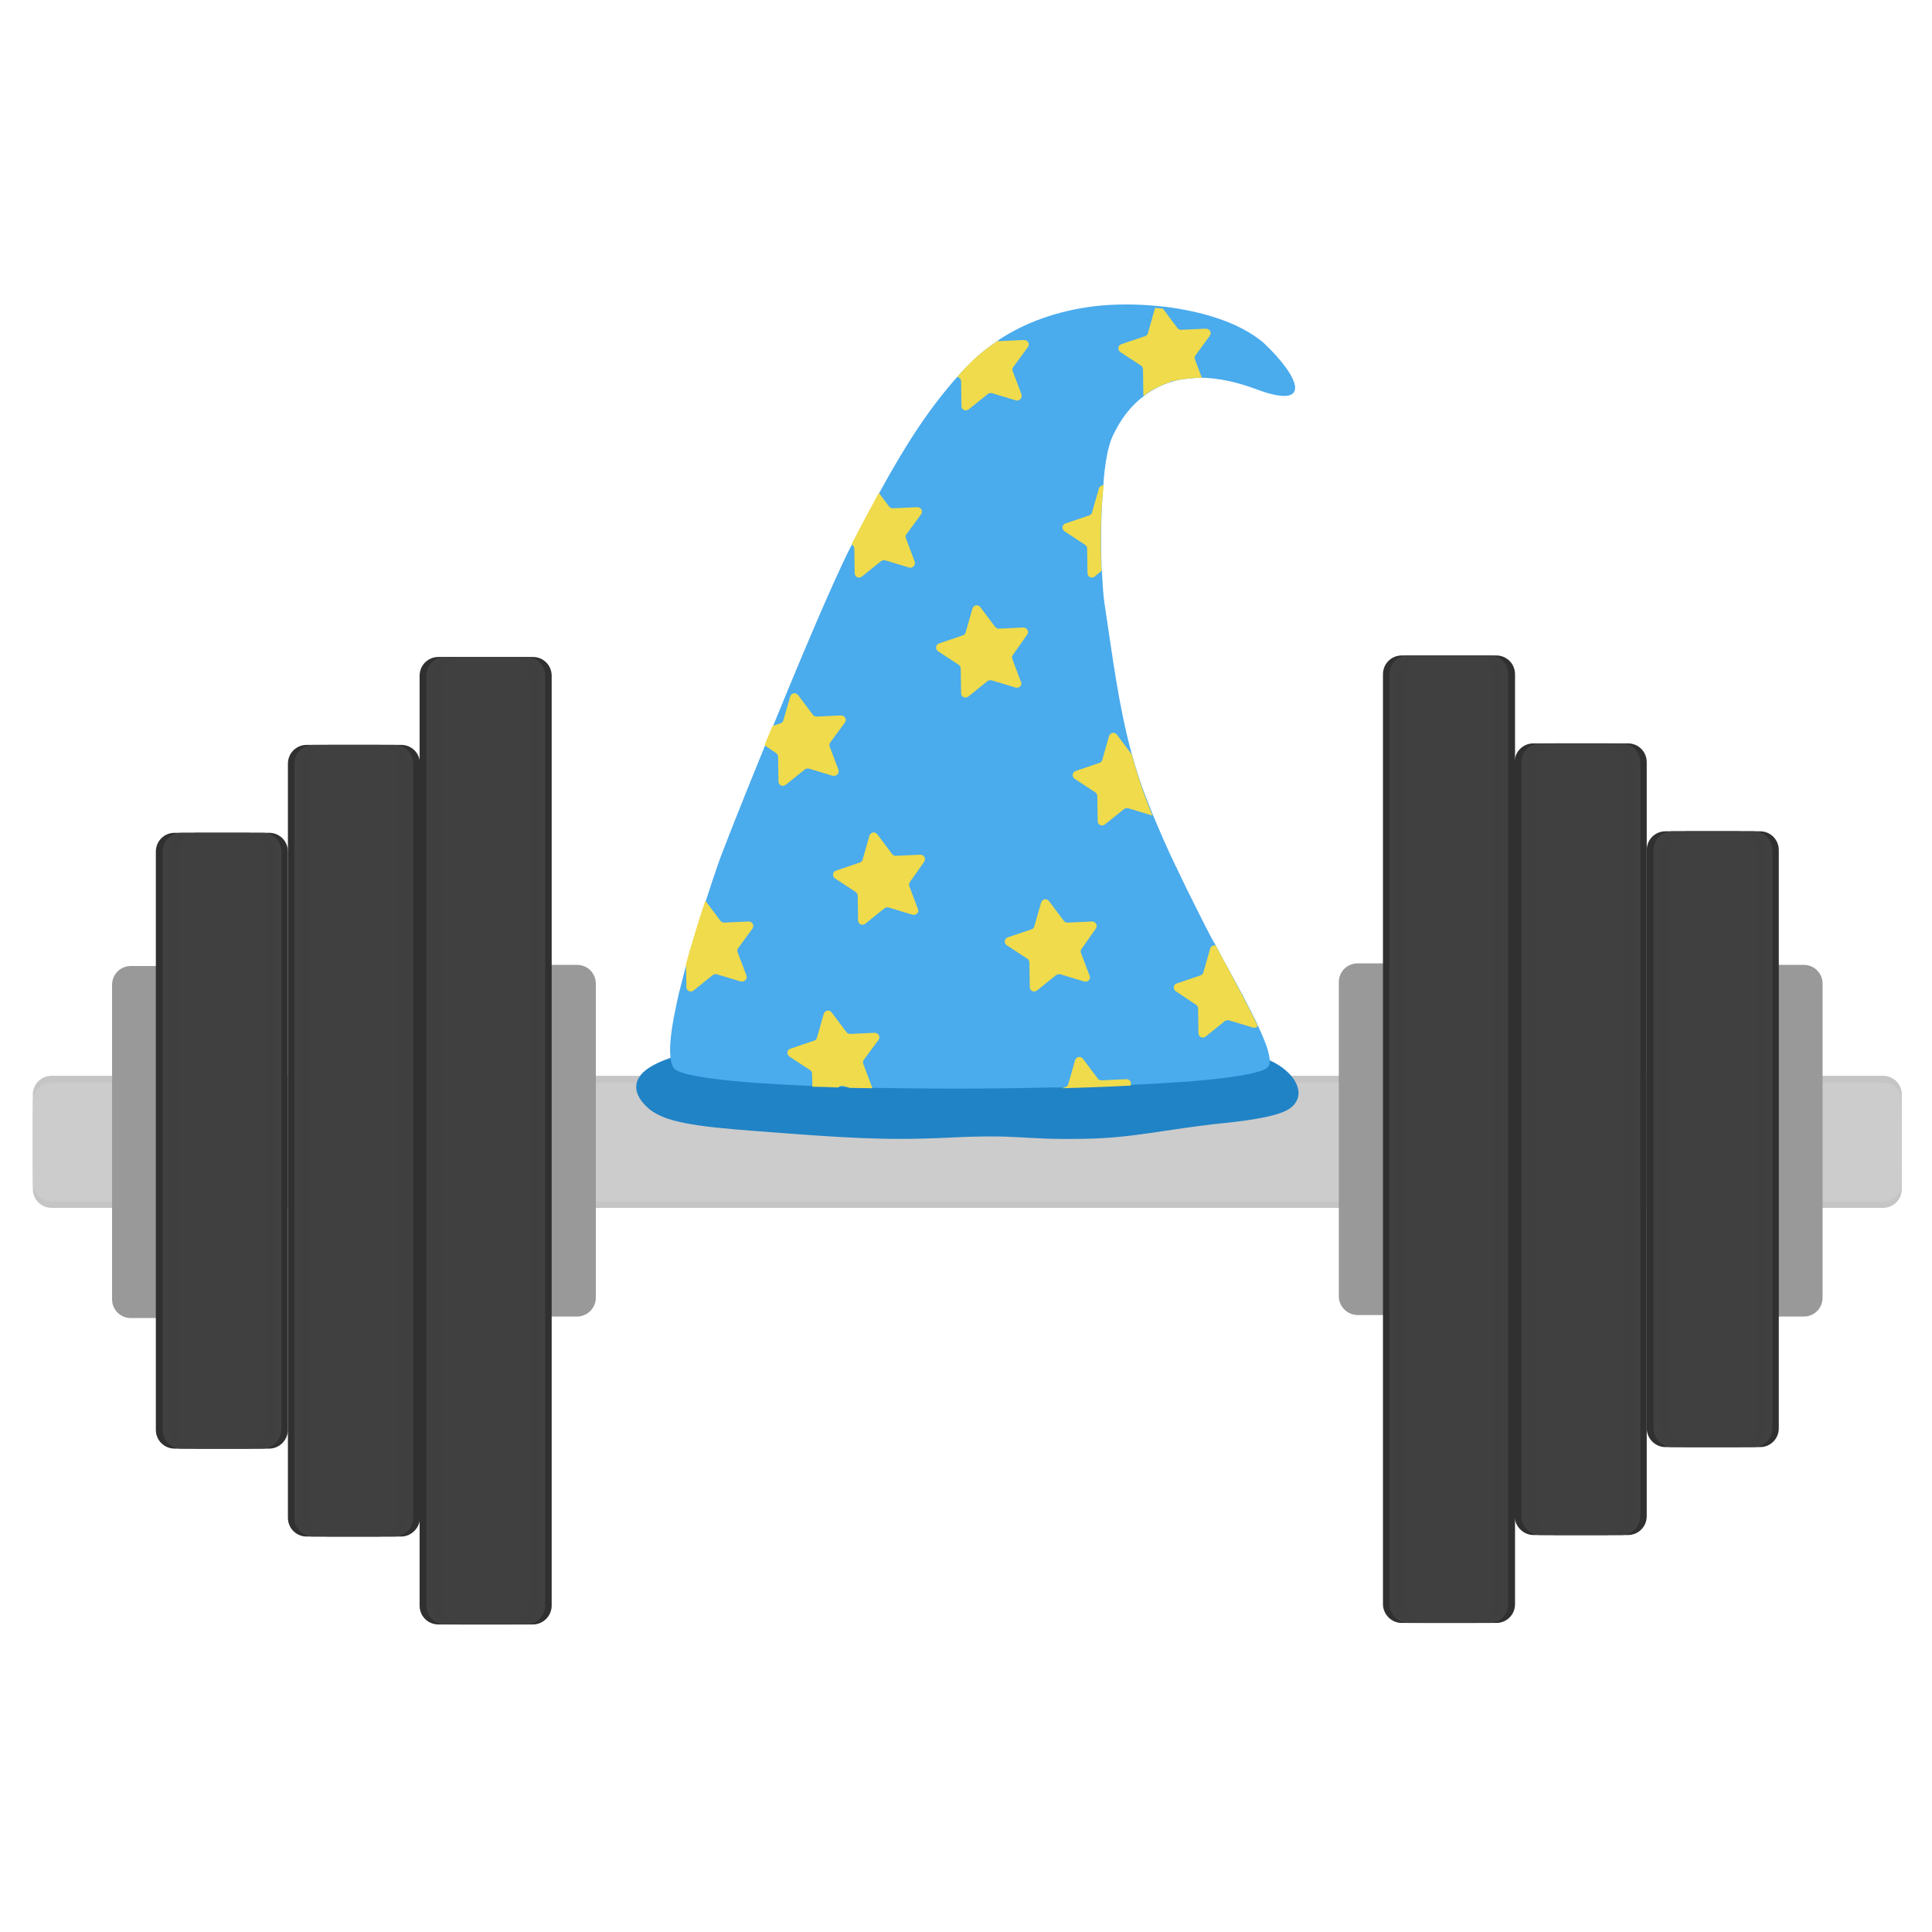 <?xml version="1.0" encoding="utf-8"?>
<!-- Generator: Adobe Illustrator 23.0.3, SVG Export Plug-In . SVG Version: 6.00 Build 0)  -->
<svg version="1.1" id="Layer_1" xmlns="http://www.w3.org/2000/svg" xmlns:xlink="http://www.w3.org/1999/xlink" x="0px" y="0px"
	 viewBox="0 0 512 512" style="enable-background:new 0 0 512 512;" xml:space="preserve">
<style type="text/css">
	.st0{fill:#C5C5C5;}
	.st1{fill:#CCCCCC;}
	.st2{opacity:0.15;fill:#CCCCCC;}
	.st3{fill:#999999;}
	.st4{fill:#303030;}
	.st5{fill:#404040;}
	.st6{opacity:0.2;fill:#404040;}
	.st7{fill:#2083C6;}
	.st8{fill:#4AABED;}
	.st9{fill:#EFDB4B;}
</style>
<path class="st0" d="M499,320.1H13.7c-2.8,0-5-2.2-5-5v-25c0-2.8,2.2-5,5-5H499c2.8,0,5,2.2,5,5v25C504,317.9,501.8,320.1,499,320.1
	z"/>
<path class="st1" d="M499,318.4H13.7c-2.8,0-5-2.2-5-5v-21.5c0-2.8,2.2-5,5-5H499c2.8,0,5,2.2,5,5v21.5
	C504,316.2,501.8,318.4,499,318.4z"/>
<path class="st2" d="M499,316.6H13.7c-2.8,0-5-2.2-5-5v-18c0-2.8,2.2-5,5-5H499c2.8,0,5,2.2,5,5v18C504,314.4,501.8,316.6,499,316.6
	z"/>
<path class="st1" d="M499,314.3H13.7c-2.8,0-5-2.2-5-5V296c0-2.8,2.2-5,5-5H499c2.8,0,5,2.2,5,5v13.3
	C504,312.1,501.8,314.3,499,314.3z"/>
<path class="st3" d="M48,349.3H34.7c-2.8,0-5-2.2-5-5V261c0-2.8,2.2-5,5-5H48c2.8,0,5,2.2,5,5v83.2C53,347,50.7,349.3,48,349.3z"/>
<path class="st3" d="M152.9,348.9h-13.3c-2.8,0-5-2.2-5-5v-83.2c0-2.8,2.2-5,5-5h13.3c2.8,0,5,2.2,5,5v83.2
	C157.9,346.7,155.6,348.9,152.9,348.9z"/>
<path class="st4" d="M71.3,383.9h-25c-2.8,0-5-2.2-5-5V225.7c0-2.8,2.2-5,5-5h25c2.8,0,5,2.2,5,5v153.2
	C76.3,381.6,74.1,383.9,71.3,383.9z"/>
<path class="st5" d="M69.5,383.9H48.1c-2.8,0-5-2.2-5-5V225.7c0-2.8,2.2-5,5-5h21.5c2.8,0,5,2.2,5,5v153.2
	C74.5,381.6,72.3,383.9,69.5,383.9z"/>
<path class="st6" d="M67.8,383.9h-18c-2.8,0-5-2.2-5-5V225.7c0-2.8,2.2-5,5-5h18c2.8,0,5,2.2,5,5v153.2
	C72.8,381.6,70.6,383.9,67.8,383.9z"/>
<path class="st5" d="M65.5,383.9H52.2c-2.8,0-5-2.2-5-5V225.7c0-2.8,2.2-5,5-5h13.3c2.8,0,5,2.2,5,5v153.2
	C70.5,381.6,68.2,383.9,65.5,383.9z"/>
<path class="st4" d="M106.3,407.2h-25c-2.8,0-5-2.2-5-5V202.4c0-2.8,2.2-5,5-5h25c2.8,0,5,2.2,5,5v199.8
	C111.3,404.9,109,407.2,106.3,407.2z"/>
<path class="st5" d="M104.5,407.2H83c-2.8,0-5-2.2-5-5V202.4c0-2.8,2.2-5,5-5h21.5c2.8,0,5,2.2,5,5v199.8
	C109.5,404.9,107.3,407.2,104.5,407.2z"/>
<path class="st6" d="M102.8,407.2h-18c-2.8,0-5-2.2-5-5V202.4c0-2.8,2.2-5,5-5h18c2.8,0,5,2.2,5,5v199.8
	C107.8,404.9,105.5,407.2,102.8,407.2z"/>
<path class="st5" d="M100.4,407.2H87.1c-2.8,0-5-2.2-5-5V202.4c0-2.8,2.2-5,5-5h13.3c2.8,0,5,2.2,5,5v199.8
	C105.4,404.9,103.2,407.2,100.4,407.2z"/>
<path class="st4" d="M141.2,430.5h-25c-2.8,0-5-2.2-5-5V179.1c0-2.8,2.2-5,5-5h25c2.8,0,5,2.2,5,5v246.4
	C146.2,428.2,144,430.5,141.2,430.5z"/>
<path class="st5" d="M139.5,430.5H118c-2.8,0-5-2.2-5-5V179.1c0-2.8,2.2-5,5-5h21.5c2.8,0,5,2.2,5,5v246.4
	C144.5,428.2,142.2,430.5,139.5,430.5z"/>
<path class="st6" d="M137.7,430.5h-18c-2.8,0-5-2.2-5-5V179.1c0-2.8,2.2-5,5-5h18c2.8,0,5,2.2,5,5v246.4
	C142.7,428.2,140.5,430.5,137.7,430.5z"/>
<path class="st5" d="M135.4,430.5h-13.3c-2.8,0-5-2.2-5-5V179.1c0-2.8,2.2-5,5-5h13.3c2.8,0,5,2.2,5,5v246.4
	C140.4,428.2,138.2,430.5,135.4,430.5z"/>
<path class="st3" d="M464.7,348.9H478c2.8,0,5-2.2,5-5v-83.2c0-2.8-2.2-5-5-5h-13.3c-2.8,0-5,2.2-5,5v83.2
	C459.7,346.7,462,348.9,464.7,348.9z"/>
<path class="st3" d="M359.8,348.5h13.3c2.8,0,5-2.2,5-5v-83.2c0-2.8-2.2-5-5-5h-13.3c-2.8,0-5,2.2-5,5v83.2
	C354.8,346.3,357.1,348.5,359.8,348.5z"/>
<path class="st4" d="M441.4,383.5h25c2.8,0,5-2.2,5-5V225.3c0-2.8-2.2-5-5-5h-25c-2.8,0-5,2.2-5,5v153.2
	C436.4,381.2,438.6,383.5,441.4,383.5z"/>
<path class="st5" d="M443.2,383.5h21.5c2.8,0,5-2.2,5-5V225.3c0-2.8-2.2-5-5-5h-21.5c-2.8,0-5,2.2-5,5v153.2
	C438.2,381.2,440.4,383.5,443.2,383.5z"/>
<path class="st6" d="M444.9,383.5h18c2.8,0,5-2.2,5-5V225.3c0-2.8-2.2-5-5-5h-18c-2.8,0-5,2.2-5,5v153.2
	C439.9,381.2,442.1,383.5,444.9,383.5z"/>
<path class="st5" d="M447.2,383.5h13.3c2.8,0,5-2.2,5-5V225.3c0-2.8-2.2-5-5-5h-13.3c-2.8,0-5,2.2-5,5v153.2
	C442.2,381.2,444.5,383.5,447.2,383.5z"/>
<path class="st4" d="M406.4,406.8h25c2.8,0,5-2.2,5-5V202c0-2.8-2.2-5-5-5h-25c-2.8,0-5,2.2-5,5v199.8
	C401.4,404.5,403.7,406.8,406.4,406.8z"/>
<path class="st5" d="M408.2,406.8h21.5c2.8,0,5-2.2,5-5V202c0-2.8-2.2-5-5-5h-21.5c-2.8,0-5,2.2-5,5v199.8
	C403.2,404.5,405.4,406.8,408.2,406.8z"/>
<path class="st6" d="M409.9,406.8h18c2.8,0,5-2.2,5-5V202c0-2.8-2.2-5-5-5h-18c-2.8,0-5,2.2-5,5v199.8
	C404.9,404.5,407.2,406.8,409.9,406.8z"/>
<path class="st5" d="M412.3,406.8h13.3c2.8,0,5-2.2,5-5V202c0-2.8-2.2-5-5-5h-13.3c-2.8,0-5,2.2-5,5v199.8
	C407.3,404.5,409.5,406.8,412.3,406.8z"/>
<path class="st4" d="M371.5,430.1h25c2.8,0,5-2.2,5-5V178.7c0-2.8-2.2-5-5-5h-25c-2.8,0-5,2.2-5,5v246.4
	C366.5,427.8,368.7,430.1,371.5,430.1z"/>
<path class="st5" d="M373.2,430.1h21.5c2.8,0,5-2.2,5-5V178.7c0-2.8-2.2-5-5-5h-21.5c-2.8,0-5,2.2-5,5v246.4
	C368.2,427.8,370.5,430.1,373.2,430.1z"/>
<path class="st6" d="M375,430.1h18c2.8,0,5-2.2,5-5V178.7c0-2.8-2.2-5-5-5h-18c-2.8,0-5,2.2-5,5v246.4
	C370,427.8,372.2,430.1,375,430.1z"/>
<path class="st5" d="M377.3,430.1h13.3c2.8,0,5-2.2,5-5V178.7c0-2.8-2.2-5-5-5h-13.3c-2.8,0-5,2.2-5,5v246.4
	C372.3,427.8,374.5,430.1,377.3,430.1z"/>
<g>
	<path class="st7" d="M204.6,275.4c-11.3,0.3-19,2.4-22.9,3.6c-5.3,1.7-10.9,3.5-12.6,7c-2,4,2.6,7.6,3.2,8.1
		c4.1,3.1,10.8,4.4,28.8,5.7c22.1,1.7,33.1,2.5,50,1.7c19.9-1,19,0.6,35.9,0.3c13.8-0.2,21.2-2.5,37.6-4.2
		c13.5-1.4,16.5-3.1,17.9-4.4c3.9-3.7,0.3-9.3-5.8-12.1c-3.6-1.7-7.8-2.2-16.2-3.2c-7.9-0.9-14.1-1.1-15.1-1.1
		C293.5,276.6,255.8,276,204.6,275.4z"/>
	<path class="st8" d="M332.8,103.1c-5.1-1.9-9.9-2.9-14.3-3h-0.2c-0.6,0-1.2,0-1.9,0.1c0,0,0,0,0,0c-1.2,0.1-2.4,0.2-3.6,0.4
		c-0.6,0.1-1.2,0.3-1.7,0.4c-0.3,0.1-0.7,0.2-1,0.3h0c-1.2,0.4-2.4,0.9-3.6,1.5c-1.1,0.6-2.3,1.3-3.3,2.1c-3.4,2.5-6.2,6.1-8.3,10.6
		c-1.3,2.7-2.1,7.4-2.5,12.9c-0.6,6.7-0.7,14.4-0.5,20.8c0,0.7,0,1.4,0.1,2c0.2,3.7,0.4,6.8,0.7,8.7c2.1,13.8,3.7,27,7.2,39.8
		c1.1,3.9,2.3,7.8,3.8,11.6c0.6,1.5,1.2,3.1,1.9,4.8c1.7,4.1,3.7,8.7,6,13.5c0,0,0,0.1,0.1,0.1c0.1,0.3,0.3,0.6,0.4,0.9h0v0
		c1.4,3,2.9,6,4.4,9c0.7,1.4,1.4,2.8,2.1,4.2c0.7,1.4,1.4,2.7,2.1,4.1c0.5,0.9,0.9,1.7,1.4,2.5c0.6,1,1.1,2,1.6,3
		c2.7,5,5.3,9.6,7.4,13.8c0.4,0.7,0.7,1.4,1,2c0.5,0.9,0.9,1.8,1.3,2.7l0,0c1.9,4,3,7.1,3.1,9.1v0c0,0.7-0.1,1.3-0.4,1.7
		c-1.1,1.4-6.8,2.5-15.5,3.4c-0.7,0.1-1.4,0.1-2.1,0.2c-0.7,0.1-1.4,0.1-2.1,0.2c-0.9,0.1-1.9,0.2-2.9,0.2
		c-4.2,0.3-8.8,0.6-13.8,0.8c-1.2,0.1-2.4,0.1-3.6,0.2c-0.5,0-1.1,0.1-1.6,0.1c-1.9,0.1-3.8,0.2-5.7,0.2c-0.8,0-1.7,0.1-2.5,0.1
		c-1.6,0-3.1,0.1-4.7,0.1c-0.5,0-1,0-1.6,0c-0.7,0-1.4,0-2.1,0c-8,0.2-16.4,0.3-24.6,0.3c-7.5,0-14.9-0.1-22-0.2
		c-2-0.1-4.1-0.1-6.1-0.2h0c-1,0-2.1-0.1-3.1-0.1h0c-2.3-0.1-4.6-0.2-6.8-0.2c-20-0.8-35-2.4-36.7-4.7c-0.5-0.6-0.8-1.6-0.9-2.8v0
		c-0.4-3,0.2-7.6,1.4-13.3c0.5-2.6,1.2-5.4,2-8.4c0.3-1.2,0.6-2.3,1-3.6v0c0.7-2.7,1.5-5.4,2.4-8.2c0.4-1.4,0.9-2.8,1.3-4.2
		c0.4-1.4,0.9-2.8,1.4-4.3v0c1-3.1,2-6.2,3.1-9.3c0.7-2.2,6.1-15.9,12.6-31.8v0c0.7-1.7,1.4-3.4,2.1-5.1c7.5-18.4,16-38.5,20.4-47.1
		c0.2-0.4,0.4-0.7,0.6-1.1c2.5-4.9,4.9-9.4,7.2-13.6c7.1-13,13.3-22.4,20.9-30.9c0.4-0.5,0.9-1,1.3-1.4c0.4-0.5,0.9-0.9,1.4-1.4
		c1.4-1.5,3-2.9,4.7-4.2c0.7-0.5,1.4-1.1,2.2-1.6c0.4-0.3,0.7-0.5,1.1-0.8c0,0,0,0,0,0c6.7-4.4,15.3-7.7,25.7-8.9
		c4.5-0.5,10.3-0.6,16.3,0h0c0.7,0.1,1.3,0.1,2,0.2h0c9.5,1.2,19.5,4,26,9.5C344.8,100.2,347.9,108.8,332.8,103.1z"/>
	<path class="st9" d="M228.9,280.9c-0.2,0.3-0.3,0.7-0.1,1.1l2.3,6.1c0,0.1,0.1,0.2,0.1,0.3c-2,0-4.1-0.1-6-0.1h0l-1.7-0.5
		c-0.4-0.1-0.8,0-1.1,0.2l-0.3,0.2c-2.3-0.1-4.6-0.2-6.8-0.2l-0.1-3.4c0-0.4-0.2-0.8-0.5-1l-5.5-3.6c-0.8-0.6-0.7-1.8,0.3-2.1
		l6.2-2.1c0.4-0.1,0.7-0.4,0.8-0.8l1.8-6.3c0.3-1,1.5-1.2,2.1-0.4l3.9,5.2c0.2,0.3,0.6,0.5,1,0.5l6.5-0.3c1,0,1.6,1.1,1,1.9
		L228.9,280.9z"/>
	<path class="st9" d="M240.2,141.6c-0.2,0.3-0.3,0.7-0.1,1.1l2.3,6.1c0.3,0.9-0.5,1.9-1.5,1.6l-6.3-1.9c-0.4-0.1-0.8,0-1.1,0.2
		l-5.1,4.1c-0.8,0.6-1.9,0.1-1.9-0.9l-0.1-6.5c0-0.4-0.2-0.8-0.5-1l-0.2-0.2c2.5-4.9,4.9-9.4,7.2-13.6l2.7,3.6
		c0.2,0.3,0.6,0.5,1,0.5l6.5-0.3c1,0,1.6,1.1,1,1.9L240.2,141.6z"/>
	<path class="st9" d="M287.3,260.1l-6.3-1.9c-0.4-0.1-0.8,0-1.1,0.2l-5.1,4.1c-0.8,0.6-1.9,0.1-1.9-0.9l-0.1-6.5
		c0-0.4-0.2-0.8-0.5-1l-5.5-3.6c-0.8-0.5-0.7-1.8,0.3-2.1l6.2-2.1c0.4-0.1,0.7-0.4,0.8-0.8l1.8-6.3c0.3-1,1.5-1.2,2.1-0.4l3.9,5.2
		c0.2,0.3,0.6,0.5,1,0.5l6.5-0.3c1,0,1.6,1.1,1,1.9l-3.8,5.4c-0.2,0.3-0.3,0.7-0.1,1.1l2.3,6.1C289.1,259.5,288.3,260.4,287.3,260.1
		z"/>
	<path class="st9" d="M299.6,287.7c-5.7,0.3-11.8,0.5-18.2,0.7l0.9-0.3c0.4-0.1,0.7-0.4,0.8-0.8l1.8-6.3c0.3-1,1.5-1.2,2.1-0.4
		l3.9,5.2c0.2,0.3,0.6,0.5,1,0.5l6.5-0.3C299.4,285.9,300,286.9,299.6,287.7z"/>
	<path class="st9" d="M333.3,271.9c-0.3,0.4-0.8,0.6-1.3,0.4l-6.3-1.9c-0.4-0.1-0.8,0-1.1,0.2l-5.1,4.1c-0.8,0.6-1.9,0.1-1.9-0.9
		l-0.1-6.5c0-0.4-0.2-0.8-0.5-1l-5.4-3.6c-0.8-0.6-0.7-1.8,0.3-2.1l6.2-2.1c0.4-0.1,0.7-0.4,0.8-0.8l1.8-6.3c0.2-0.7,0.9-1,1.5-0.8
		C326.4,258.5,330.6,266.1,333.3,271.9z"/>
	<path class="st9" d="M305.4,216.1c0,0-0.1,0-0.1,0l-6.3-1.9c-0.4-0.1-0.8,0-1.1,0.2l-5.1,4.1c-0.8,0.6-1.9,0.1-1.9-0.9l-0.1-6.6
		c0-0.4-0.2-0.8-0.5-1l-5.5-3.6c-0.8-0.5-0.7-1.8,0.3-2.1l6.2-2.1c0.4-0.1,0.7-0.4,0.8-0.8l1.8-6.3c0.3-1,1.5-1.2,2.1-0.4l3.9,5.2
		c1.1,3.9,2.3,7.8,3.7,11.6C304.1,212.8,304.7,214.4,305.4,216.1z"/>
	<path class="st9" d="M195.6,251.3c-0.2,0.3-0.3,0.7-0.1,1.1l2.3,6.1c0.4,0.9-0.5,1.8-1.5,1.6l-6.3-1.9c-0.4-0.1-0.8,0-1.1,0.2
		l-5.1,4.1c-0.8,0.6-1.9,0.1-1.9-0.9l-0.1-6.2v0c1.5-5.3,3.2-11,5.1-16.7c0,0,0,0,0.1,0.1l3.9,5.2c0.2,0.3,0.6,0.5,1,0.5l6.5-0.3
		c1,0,1.6,1.1,1,1.9L195.6,251.3z"/>
	<path class="st9" d="M241.8,242.4l-6.3-1.9c-0.4-0.1-0.8,0-1.1,0.2l-5.1,4.1c-0.8,0.6-1.9,0.1-1.9-0.9l-0.1-6.5
		c0-0.4-0.2-0.8-0.5-1l-5.5-3.6c-0.8-0.5-0.7-1.8,0.3-2.1l6.2-2.1c0.4-0.1,0.7-0.4,0.8-0.8l1.8-6.3c0.3-1,1.5-1.2,2.1-0.4l3.9,5.2
		c0.2,0.3,0.6,0.5,1,0.5l6.5-0.3c1,0,1.6,1.1,1,1.9l-3.8,5.4c-0.2,0.3-0.3,0.7-0.1,1.1l2.3,6.1C243.6,241.8,242.7,242.7,241.8,242.4
		z"/>
	<path class="st9" d="M220,196.8c-0.2,0.3-0.3,0.7-0.1,1.1l2.3,6.1c0.3,0.9-0.5,1.8-1.5,1.6l-6.3-1.9c-0.4-0.1-0.8,0-1.1,0.2
		l-5.1,4.1c-0.8,0.6-1.9,0.1-1.9-0.9l-0.1-6.5c0-0.4-0.2-0.8-0.5-1l-3.1-2.1c0.7-1.7,1.4-3.4,2.1-5.1l2.1-0.7
		c0.4-0.1,0.7-0.4,0.8-0.8l1.8-6.3c0.3-1,1.5-1.2,2.1-0.4l3.9,5.2c0.2,0.3,0.6,0.5,1,0.5l6.5-0.3c1,0,1.6,1.1,1,1.9L220,196.8z"/>
	<path class="st9" d="M269.1,182.2l-6.3-1.9c-0.4-0.1-0.8,0-1.1,0.2l-5.1,4.1c-0.8,0.6-1.9,0.1-1.9-0.9l-0.1-6.5
		c0-0.4-0.2-0.8-0.5-1l-5.5-3.6c-0.8-0.5-0.7-1.8,0.3-2.1l6.2-2.1c0.4-0.1,0.7-0.4,0.8-0.8l1.8-6.3c0.3-1,1.5-1.2,2.1-0.4l3.9,5.2
		c0.2,0.3,0.6,0.5,1,0.5l6.5-0.3c1,0,1.6,1.1,1,1.9l-3.8,5.4c-0.2,0.3-0.3,0.7-0.1,1.1l2.3,6.1C271,181.6,270.1,182.5,269.1,182.2z"
		/>
	<path class="st9" d="M291.9,151.3l-1.8,1.5c-0.8,0.6-1.9,0.1-1.9-0.9l-0.1-6.5c0-0.4-0.2-0.8-0.5-1l-5.5-3.6
		c-0.8-0.6-0.7-1.8,0.3-2.1l6.2-2.1c0.4-0.1,0.7-0.4,0.8-0.8l1.8-6.3c0.2-0.6,0.7-0.9,1.3-0.9C291.6,135.8,291.6,144.5,291.9,151.3z
		"/>
	<path class="st9" d="M268.5,97.3c-0.2,0.3-0.3,0.7-0.1,1.1l2.3,6.1c0.3,0.9-0.5,1.9-1.5,1.6l-6.3-1.9c-0.4-0.1-0.8,0-1.1,0.2
		l-5.1,4.1c-0.8,0.6-1.9,0.1-1.9-0.9l-0.1-6.5c0-0.4-0.2-0.8-0.5-1l-0.5-0.3c0.9-1,1.8-1.9,2.7-2.9c2.2-2.3,4.9-4.5,8-6.6
		c0.1,0.1,0.3,0.1,0.5,0.1l6.5-0.3c1,0,1.6,1.1,1,1.9L268.5,97.3z"/>
	<path class="st9" d="M316.8,94.2c-0.2,0.3-0.3,0.7-0.1,1.1l1.8,4.8h-0.2c-0.6,0-1.2,0-1.9,0.1c0,0,0,0,0,0
		c-1.2,0.1-2.4,0.2-3.6,0.4c-0.6,0.1-1.2,0.2-1.7,0.4c-0.3-0.1-0.7,0-1,0.2l-0.1,0.1l0,0c-1.2,0.4-2.4,0.9-3.6,1.5
		c-1.2,0.6-2.3,1.3-3.3,2.1c-0.1-0.1-0.1-0.3-0.1-0.4l-0.1-6.6c0-0.4-0.2-0.8-0.5-1l-5.5-3.6c-0.8-0.5-0.7-1.8,0.3-2.1l6.2-2.1
		c0.4-0.1,0.7-0.4,0.8-0.8l1.8-6.3c0-0.2,0.1-0.3,0.2-0.4h0c0.7,0.1,1.3,0.1,2,0.2h0l3.8,5.1c0.2,0.3,0.6,0.5,1,0.5l6.6-0.3
		c1,0,1.6,1.1,1,1.9L316.8,94.2z"/>
</g>
</svg>
